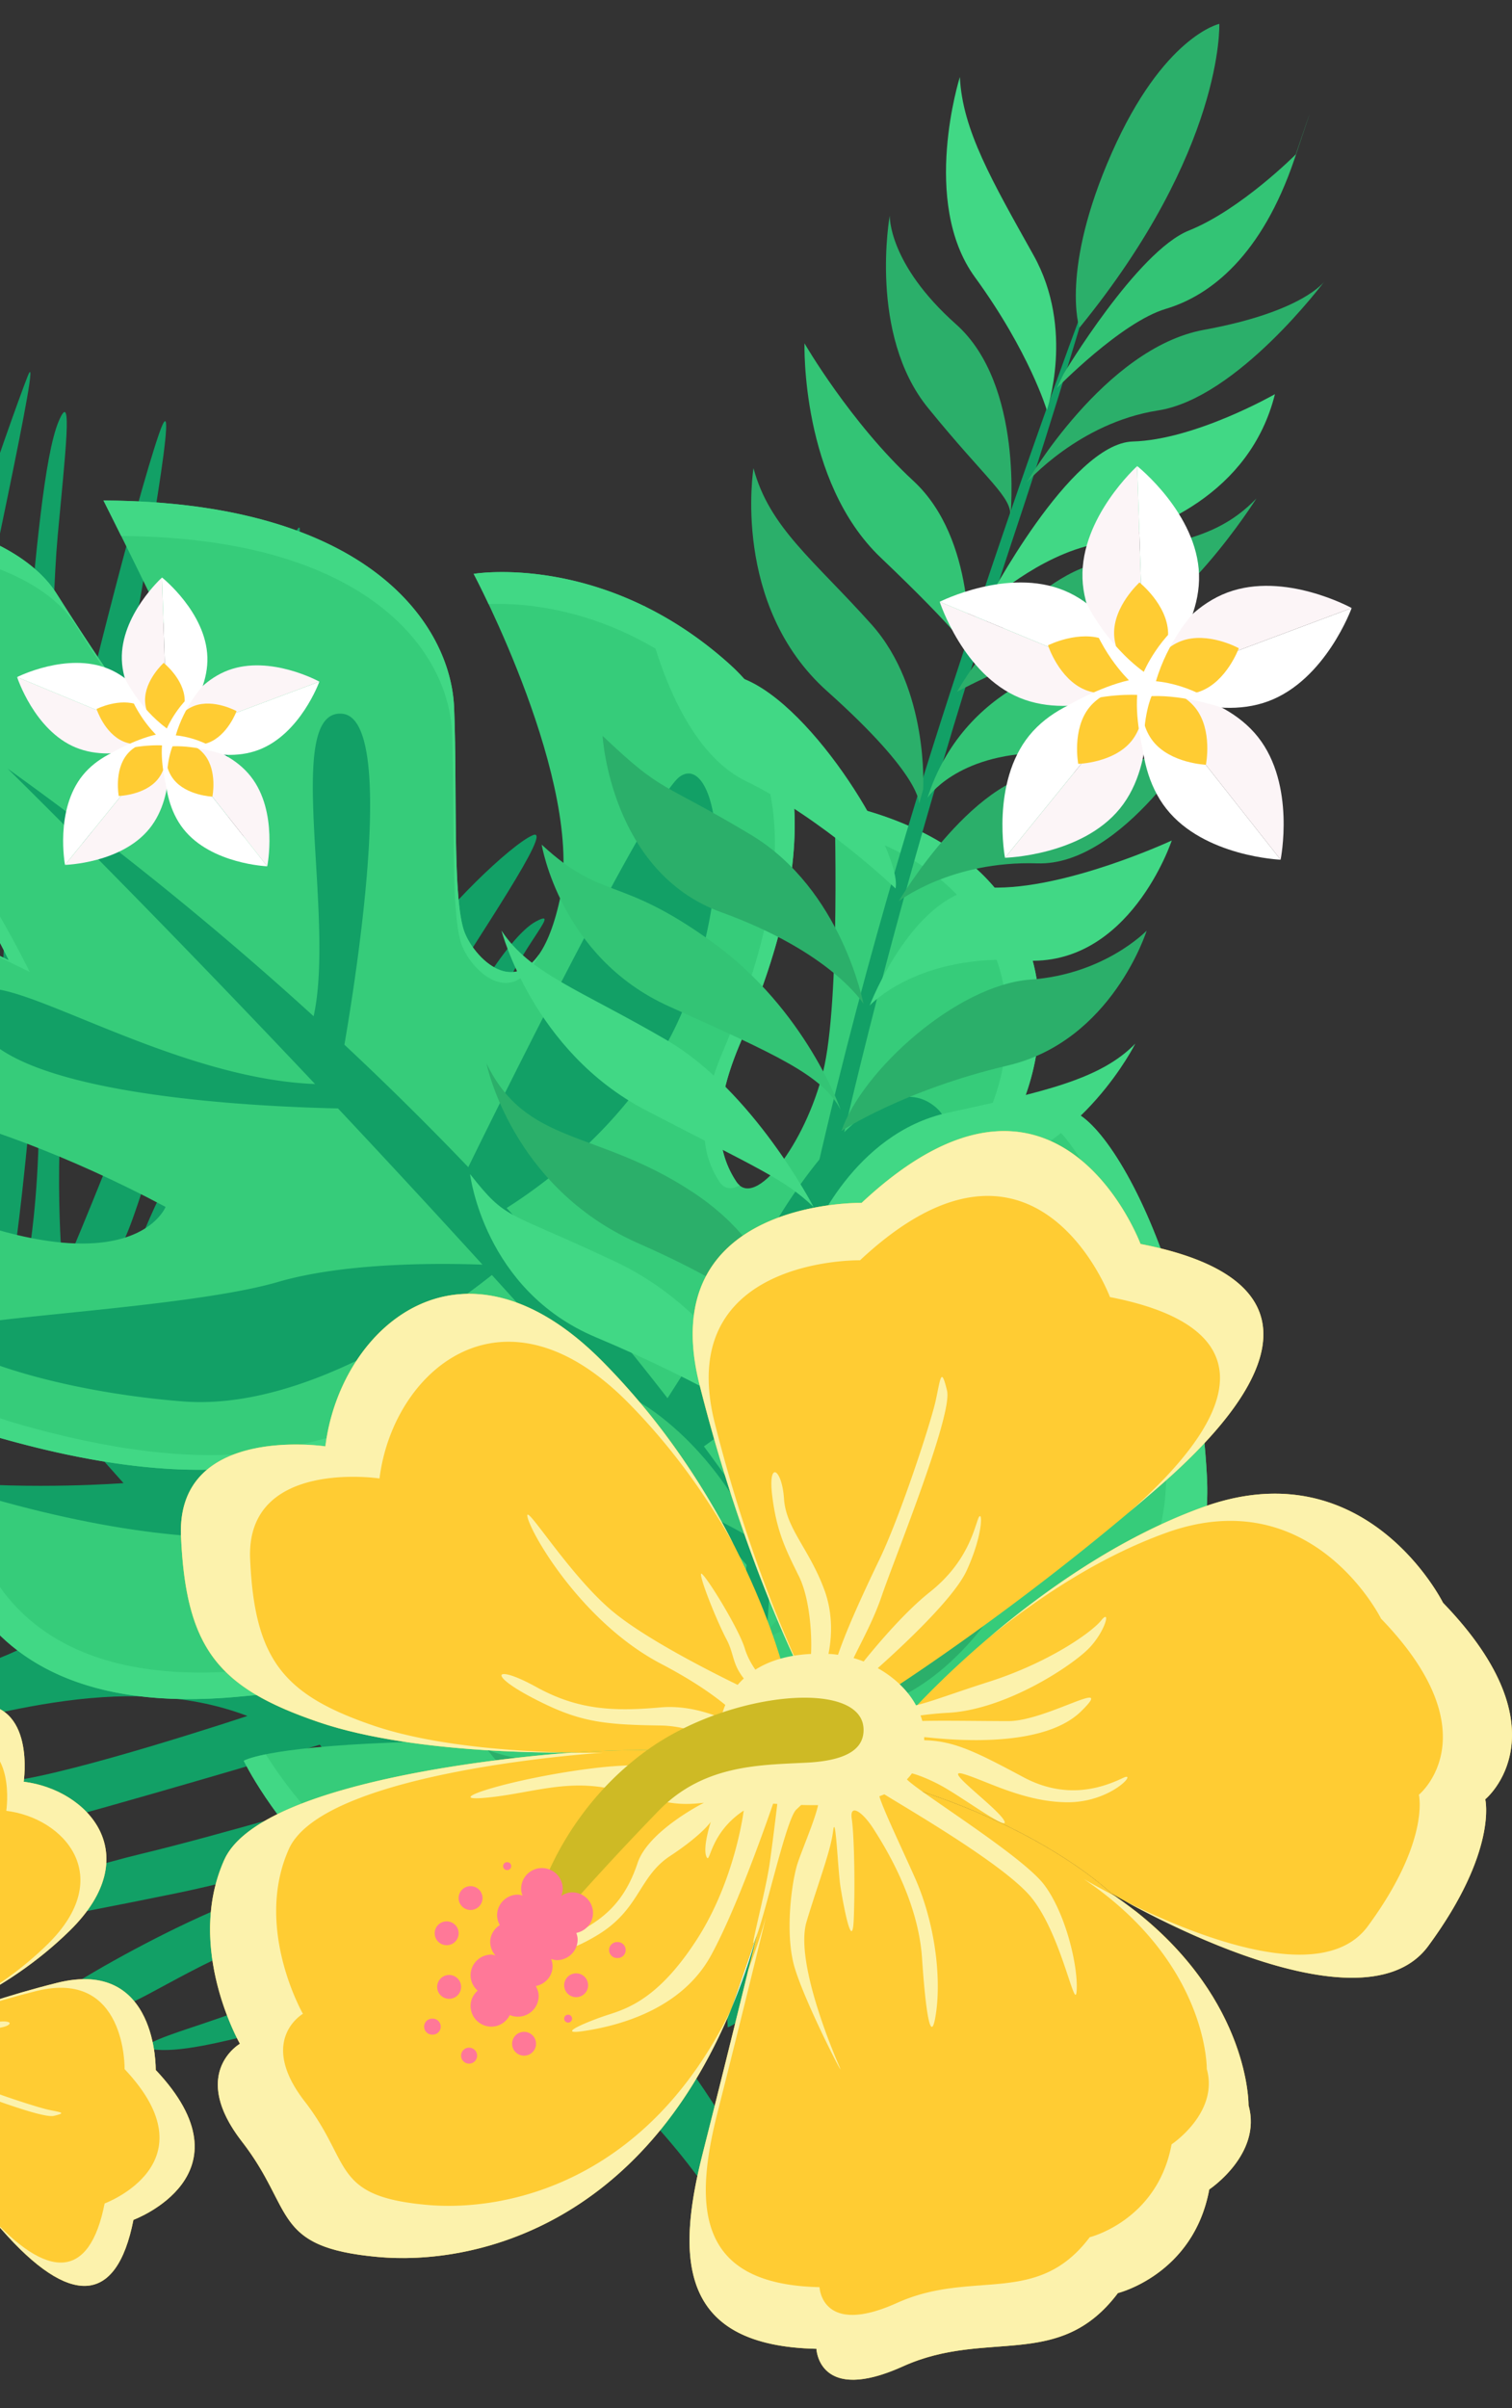 <svg width="125" height="199" fill="none" xmlns="http://www.w3.org/2000/svg"><rect width="100%" height="100%" fill="#333333" stroke="none"/><path d="M66.602 190.147s-4.028-14.89-15.767-26.344c0 0 14.271-5.383 17.264-10.537 2.992-5.154-10.013 4.294-17.264 6.929 0 0 10.186-5.612 11.854-14.66 1.669-9.048-3.28 8.819-17.09 12.542 0 0 8.574-5.326 13.235-11.568s5.18-7.56 5.927-8.59c.748-1.031-3.338.458-5.87 3.035s-7.193 9.392-14.04 12.198c0 0 5.927-5.898 8.861-10.939 2.935-5.039 7.884-12.37 5.352-10.308-2.532 2.061-13.35 16.264-17.953 20.33l-1.957-2.52s6.617-4.581 10.415-7.502c3.798-2.921 6.905-7.701 7.711-10.665.806-2.965 3.165-6.057 1.784-5.37-1.381.687-3.338 4.581-6.79 8.132-3.453 3.551-11.452 9.678-11.452 9.678s5.755-6.013 8.114-9.163c2.36-3.15 5.12-8.361 7.02-10.938 1.9-2.578 6.56-8.82 2.647-5.956-3.913 2.863-9.494 11.052-11.911 13.629s-12.142 13.687-11.797 12.141c.345-1.546 2.59-2.691 4.603-7.616 2.015-4.926 4.777-11.053 10.3-17.868 5.525-6.814 12.142-15.29 9.495-13.744-2.647 1.546-10.3 8.418-15.882 16.493-5.582 8.074-7.539 15.348-9.264 18.039-1.727 2.691-2.59-.057-2.647-.458-.058-.401 2.877-7.846 6.042-13.229 3.165-5.383 10.185-13.858 13.408-18.326 3.222-4.466 9.61-12.026 6.042-9.564-3.568 2.463-13.063 13.859-19.047 21.303-5.985 7.445-7.884 12.828-8.23 17.983l-2.762-5.842s4.661-7.559 8.114-17.867c3.452-10.308 18.989-24.997 16.055-23.365-2.935 1.632-13.811 11.511-18.3 22.678-4.487 11.167-8.2 17.265-8.2 17.265l-1.985-4.381s3.194-10.823 8.113-18.468c4.921-7.645 8.028-16.322 9.84-22.163 1.813-5.841 6.13-9.707 3.713-8.418-2.417 1.288-6.56 8.418-8.632 13.057-2.071 4.638-3.54 9.277-8.373 16.751-4.834 7.473-6.905 16.407-6.905 16.407l-1.64-1.46s2.676-4.897 4.575-12.026c1.899-7.13 8.546-18.985 12.343-25.17 3.797-6.185 10.186-15.462 8.373-14.688-1.813.773-7.596 6.356-9.495 9.535-1.898 3.178-9.494 16.235-12.602 24.052-3.107 7.817-3.021 10.309-5.524 15.205l-1.467-1.89s2.762-6.099 5.18-15.548c2.416-9.45 9.062-24.572 13.379-31.4 4.315-6.826 5.869-10.176 1.467-5.967-4.402 4.209-9.236 13.916-13.897 24.138-4.661 10.222-5.007 17.867-8.718 26.544l-.863-1.547s3.28-9.62 5.524-16.922c2.244-7.302 6.215-18.727 6.82-22.593.604-3.865 5.696-19.241 3.71-16.15-1.985 3.093-7.077 19.329-8.804 22.85-1.727 3.523-3.625 15.549-5.61 19.671-1.986 4.124-4.057 10.223-4.057 10.223L8.05 107.85s1.554-3.865 2.417-5.841c.863-1.976 3.712-10.738 4.402-16.407.69-5.67 3.884-17.18 5.352-23.71 1.467-6.528 5.956-21.217 4.143-17.781-1.812 3.436-7.423 14.518-8.977 22.076-1.554 7.56-1.64 17.61-4.747 25.599-3.107 7.989-5.438 13.401-5.438 13.401s-.95-9.192.431-19.414c1.381-10.222 3.021-19.93 4.661-29.035 1.64-9.105 4.748-26.372 2.848-20.873-1.898 5.497-6.819 24.911-7.768 30.065-.95 5.154-2.072 21.132-2.159 27.23-.086 6.099-.777 10.137-.777 10.137l-1.035-1.203s1.208-8.847 1.985-22.334c.777-13.486.777-28.863 1.381-35.477.605-6.614 1.295-12.339.086-9.477-1.208 2.863-1.9 11.28-2.675 19.355C1.404 62.236.54 72.544.109 82.594c-.431 10.05-.95 16.064-.95 16.064s-3.279-.859-4.056-5.584c-.777-4.725.173-24.912 1.64-32.986 1.467-8.075 6.992-32.729 5.525-28.95-1.468 3.78-7.77 21.734-9.15 29.293-1.381 7.56-1.986 25.942-.863 32.385l-3.367-3.952s-2.503-6.786-.431-17.352c2.071-10.566 3.798-13.4 4.488-25.599.69-12.198 5.352-18.134 3.021-15.166-2.33 2.968-5.524 15.08-6.474 22.467-.95 7.388-4.143 12.885-5.352 19.329-1.208 6.442 0 13.4 0 13.4s-1.64-6.1-1.035-14.26c.604-8.16-.777-15.805 1.726-27.058s1.64-23.279.863-20.272c-.777 3.006-4.056 20.53-5.265 25.254-1.208 4.724-.69 17.954-.518 22.163.173 4.21.863 9.878.863 9.878l-1.122-.773s-1.122-7.903-1.208-18.812c-.086-10.91 1.036-23.537 1.208-31.354.173-7.817 1.209-17.266.346-15.12-.863 2.148-2.935 14.861-3.194 24.482-.259 9.621-2.59 21.562-1.985 29.464 0 0-1.813-10.308-1.986-20.015-.172-9.707-4.833-33.673-5.783-32.127-.95 1.546-.518 6.872 0 11.51.517 4.64 2.244 15.12 1.813 17.353-.432 2.233-4.316-12.8-4.661-18.727-.346-5.927-4.575-34.102-5.611-26.114-1.036 7.989 2.59 22.163 3.367 29.035.776 6.871 5.352 22.42 5.437 25.856.086 3.435.173 4.295.173 4.295s-2.503-4.725-4.834-10.05c-2.33-5.326-16.313-34.962-16.4-32.643-.086 2.32 5.265 18.813 7.942 23.366 2.675 4.553 5.092 11.94 7.337 15.29 2.244 3.35 4.057 8.762 2.935 6.872-1.123-1.89-13.38-14.861-19.162-20.445-5.783-5.583-17.263-24.653-16.14-19.413 1.122 5.24 10.358 19.757 19.161 27.746 8.805 7.989 17.35 18.984 17.35 18.984s-13.639-5.497-22.098-16.235-19.248-30.237-18.903-28.52c.346 1.719 8.46 24.396 19.162 34.361 0 0-26.361-15.462-25.912-14.431.448 1.03 9.167 10.222 24.186 17.266 15.02 7.044 14.847 8.333 14.847 8.333s-16.832-5.842-22.874-7.388c-6.042-1.547-13.897-4.725-11.653-3.264 2.244 1.46 24.6 12.8 51.445 20.788l3.02 5.068s-16.054-3.178-30.037-8.762c-13.983-5.584-27.535-12.8-23.737-9.535 3.798 3.264 30.383 20.272 57.055 22.764 0 0 2.1 2.95 4.517 4.897 0 0-17.033.114-29.808-4.467-12.774-4.582-37.749-13.859-32.57-10.996 5.18 2.864 11.74 8.247 27.277 12.142 15.536 3.893 28.887 7.673 39.59 7.559l2.187 2.634s-22.787-.688-32.916-3.436c-10.127-2.749-18.759-7.215-25.32-6.299-6.56.917 1.958-1.603 22.212 8.133 20.256 9.735 39.706 4.352 39.706 4.352s3.914 4.925 8.632 9.277c0 0-3.912-.229-13.12.687-9.207.917-24.284-1.26-30.958-1.26-6.675 0-19.565-3.779-21.752-4.352-2.187-.573 0 1.488 3.683 3.092 3.682 1.603 13.12 4.695 25.895 5.612 12.775.917 15.767 1.603 23.708 1.146 7.94-.458 14.5-1.948 14.5-1.948l4.489 5.04s-7.366.572-14.846-.115c-7.481-.687-31.995-2.291-37.404-2.062-5.41.229-12.775-1.259-9.207.229 3.568 1.49 13.35 4.238 22.327 4.353 8.977.115 20.14 1.031 26.93 1.718 6.79.688 16.688.344 16.688.344l-.46 1.26s-18.644 2.291-23.018 2.291c-4.374 0-36.368.802-34.181 1.947 2.187 1.146 23.593 2.062 34.641 1.375 11.049-.688 24.054-3.665 24.86-3.436.805.229 1.956 3.665 1.956 3.665s-13.695.687-17.148 2.291c-3.452 1.603-9.897 3.78-21.291 2.634s-19.565 1.26-16.918 1.603c2.647.344 20.026 2.406 20.026 2.406s-15.422 6.013-12.545 5.956c2.877-.057 10.589-3.15 19.162-5.04 8.575-1.89 20.256-6.128 30.672-2.176 0 0-14.127 4.696-19.565 5.383-5.438.687-26.154 4.725-21.234 5.584 4.92.859 15.71.257 25.377-2.405 9.667-2.663 21.407-6.185 21.407-6.185l3.28 4.037s-11.912 3.522-18.041 4.982c-6.129 1.46-24.6 7.302-20.284 7.13 4.315-.171 13.896-1.975 23.132-3.865 9.236-1.89 17.35-5.154 17.35-5.154l1.726 1.546s-4.014 1.676-10.66 3.179S.197 166.893 2.557 167.065c2.36.172 5.236-.115 8.401-1.604 3.165-1.488 9.553-5.727 15.94-6.471 6.387-.744 8.056-2.863 8.056-2.863l3.74 3.092s-4.085.802-8.056 2.062c-3.97 1.259-8.747 4.008-11.278 5.039-2.532 1.031-8.977 2.749-6.79 3.035 2.186.286 5.409-.458 10.588-1.832 5.18-1.375 9.437-1.833 11.911-3.207 2.474-1.375 4.719-3.551 4.719-3.551l2.474 2.634s-5.294 1.432-8.056 3.264c-2.763 1.832-9.725 5.096-11.336 5.841-1.611.745-4.086 2.405-.921 2.405s6.272-1.603 9.207-2.634c2.935-1.031 6.388-2.577 6.388-2.577s-4.661 6.013-5.007 7.845c-.345 1.833 1.151 1.948 2.302 0 1.151-1.947 5.524-5.555 6.964-7.158 1.438-1.604 2.59-2.005 2.935-3.895 0 0 7.653 6.357 12.602 12.943 4.946 6.591 9.262 10.714 9.262 10.714Z" fill="#12A066"/><path d="M50.076 162.649c20.496-2.363 24.32-14.209 24.456-16.68 0 0 26.32-3.635 25.245-23.974-1.075-20.34-11.416-35.148-13.077-28.788-1.66 6.36-4.024 20.539-6.647 22.665-2.622 2.127-5.95 1.59-4.502-2.765 1.448-4.355 3.627-12.501 7.861-19.636 4.235-7.136 5.333-22.99-14.428-27.136 0 0 .521 16.399-.948 22.28-1.469 5.881-5.609 11.389-7.163 9.042-1.554-2.346-2.095-5.662.234-11.235 2.329-5.574 9.493-22.32-.841-31.576-10.334-9.255-21.107-7.422-21.107-7.422s9.237 17.406 7.11 26.977c-2.125 9.57-6.783 5.309-7.838 2.702-1.057-2.605-.61-11.994-.892-18.667-.281-6.673-6.915-16.976-28.985-17.075 0 0 4.391 8.695 8.012 16.529 3.621 7.834 6.53 11.305 4.016 11.353-2.512.049-11.647-13.432-15.9-20.179-4.254-6.746-19.993-8.319-20.462-4.032-.47 4.286 1.158 10.383 5.342 16.155C-6.254 66.959-1.581 74.623.723 79.356c0 0-13.193-6.375-23.234-12.184 0 0-7.15 13.52 7.812 23.011 0 0 11.726.7 28.387 9.558 0 0-4.19 10.711-34.819-8.157 0 0-3.205 20.405 21.326 27.302 24.532 6.897 27.86-2.839 30.176 2.519 2.316 5.359-11.252 8.989-35.468 1.085 0 0-.915 20.094 24.743 17.731 25.657-2.363 33.216-3.108 33.988-1.323.772 1.786-10.632 4.708-21.247 5.113-10.615.405-12.236 1.504-12.236 1.504s9.428 19.497 29.925 17.134Zm23.607-33.623c2.638-2.218 9.415-9.586 12.982-10.522 3.568-.935 3.1 1.708 1.247 4.695-1.851 2.987-12.677 11.111-14.613 11.921-3.258 1.364-2.253-3.875.384-6.094Zm-22.632 18.297c3.496-2.836 10.344-8.304 13.138-8.458 2.796-.154 4.09.054 3.198 1.572-1.314 2.235-14.614 14.489-18.173 13.274-3.558-1.215-1.66-3.553 1.837-6.388Z" fill="#36CC7A"/><path d="M59.488 97.674c-1.473-2.225-1.987-5.37.221-10.654 2.209-5.283 9.002-21.164-.798-29.94-7.559-6.77-15.345-7.28-18.518-7.16a68.771 68.771 0 0 0-1.233-2.495s10.772-1.833 21.107 7.422c10.334 9.256 3.17 26.002.84 31.576-2.328 5.572-1.787 8.889-.233 11.235.084.126.178.219.276.3-.669.361-1.258.325-1.662-.284ZM21.284 70.733c-2.382.045-11.044-12.738-15.077-19.134C2.174 45.2-12.75 43.71-13.195 47.775c-.446 4.064 1.097 9.846 5.065 15.319C-4.163 68.567.269 75.834 2.453 80.32c0 0-9.106-4.399-17.692-9.111A480.73 480.73 0 0 0 .725 79.357C-1.58 74.625-6.252 66.961-10.437 61.19c-4.184-5.772-5.81-11.87-5.341-16.156.47-4.286 16.208-2.714 20.462 4.032 4.254 6.746 13.388 20.227 15.9 20.179.92-.018 1.108-.5.806-1.48.966 1.992 1.16 2.944-.106 2.969Zm16.924 7.452c-1.002-2.471-.58-11.373-.846-17.7-.265-6.313-6.532-16.05-27.341-16.188-.894-1.8-1.466-2.934-1.466-2.934 22.069.1 28.704 10.402 28.984 17.075.282 6.673-.164 16.061.892 18.667.826 2.038 3.854 5.089 6.152 1.743-2.213 4.639-5.524 1.436-6.375-.663Zm-17.813 59.852c24.329-2.24 31.496-2.948 32.229-1.254.16.371-.26.795-1.081 1.233-3.693-.416-12.759.446-31.897 2.209-25.658 2.362-24.743-17.732-24.743-17.732.722.235 1.432.459 2.134.675.548 4.788 3.858 16.664 23.358 14.869ZM1.952 117.805c23.26 6.54 26.417-2.692 28.613 2.389.311.721.31 1.406.03 2.034a3.025 3.025 0 0 0-.224-.82c-2.316-5.358-5.645 4.378-30.175-2.519s-21.327-27.303-21.327-27.303c.941.58 1.857 1.13 2.749 1.656-.191 4.472.749 19.057 20.334 24.563Z" fill="#41D885"/><path d="M20.152 145.517s.368-.24 1.823-.536c2.918 4.668 11.741 16.109 27.275 14.319 19.436-2.242 23.062-13.475 23.191-15.817 0 0 24.957-3.446 23.938-22.733-.736-13.907-6.04-25.084-9.532-27.978 2.037-5.162 11.884 9.398 12.931 29.222 1.075 20.339-25.245 23.974-25.245 23.974-.136 2.471-3.96 14.317-24.456 16.68-20.497 2.364-29.925-17.131-29.925-17.131Z" fill="#41D885"/><path d="M73.405 112.324c1.374-4.13 3.44-11.855 7.455-18.62 3.877-6.534 4.977-20.774-11.826-25.285a170.291 170.291 0 0 0-.05-2.085c19.762 4.146 18.663 20 14.429 27.136-4.235 7.135-6.413 15.281-7.862 19.636-.439 1.321-.434 2.285-.148 2.935-1.697.287-2.96-.823-1.998-3.717Z" fill="#41D885"/><path d="M56.922 82.292c-3.453 9.619-12.158 15.727-15.04 17.539a237.931 237.931 0 0 1 13.303 15.719c1.53-2.391 5.925-9.299 8.517-13.812 3.176-5.531 9.126-13.183 13.215-10.56 4.089 2.622-1.425 8.531-7.114 16.679-4.347 6.225-9.442 10.159-11.61 11.673 10.074 13.668 14.309 22.826 14.309 22.826a731.998 731.998 0 0 0-15.085-18.068c-2.437 1.326-9.78 5.186-15.895 6.96-7.447 2.162-19.55 7.047-23.563 2.322-4.012-4.725 9.025-4.626 13.528-5.714 4.317-1.043 19.49-2.972 24.069-5.721a973.49 973.49 0 0 0-14.89-16.767c-3.304 2.634-15.018 11.278-25.55 10.447-12.401-.978-21.442-4.889-19.451-5.927 1.99-1.039 19.988-1.803 27.319-3.946 5.591-1.633 13.471-1.556 16.904-1.428a1133.63 1133.63 0 0 0-11.945-12.913c-7.102-.15-28.384-1.135-30.084-7.57-1.95-7.37 14.027 5.02 28.187 5.554C11.262 73.925.626 63.518.626 63.518a277.29 277.29 0 0 1 25.302 20.466c1.827-8.257-2.54-25.37 2.34-25.002 4.54.342 1.23 21.406.205 27.354a258.995 258.995 0 0 1 10.24 10.12c3.31-6.775 15.18-30.586 17.471-32.26 2.627-1.917 4.902 6.493.738 18.096Z" fill="#12A066"/><path d="M60.161 167.542s2.234-.642 3.307-5.065c0 0-2.275-25.318 3.103-53.718C71.949 80.36 81.402 51.512 84.283 42.87c2.88-8.642 6.077-19.556 6.077-19.556s-5.144 13.366-11.84 34.01c-6.697 20.642-20.785 67.557-18.36 110.218Z" fill="#12A066"/><path d="M61.81 151.404s5.77-6.823 10.58-7.07c4.81-.246 9.214-2.728 9.214-2.728s-4.463 6.948-10.376 7.755c-5.914.807-6.146.507-9.418 2.043Z" fill="#41D885"/><path d="M61.145 150.67s-3.554-4.833-10.54-4.715c-6.987.118-10.293-1.344-10.293-1.344s4.316 6.066 10.394 6.09c6.077.025 8.09-.678 10.439-.031Zm.802-6.856s3.876-7.109 11.012-8.051c7.137-.942 9.422-2.906 9.422-2.906s-4.47 7.26-11.02 8.364c-6.55 1.102-9.414 2.593-9.414 2.593Z" fill="#2BAF6A"/><path d="M61.501 143.14s-3.342-7.29-11.165-8.426c-7.822-1.134-11.785-3.36-11.785-3.36s3.799 7.921 10.627 8.939c6.829 1.018 12.323 2.847 12.323 2.847Z" fill="#41D885"/><path d="M62.231 136.264s5.233-7.443 12.236-8.186c7.002-.743 11.508-3.589 11.508-3.589s-2.21 9.644-11.537 9.086c-9.327-.558-12.207 2.689-12.207 2.689Z" fill="#33C475"/><path d="M61.597 135.421s-.001-5.387-8.278-8.298c-8.277-2.912-7.941-1.56-14.51-5.496 0 0 4.57 9.124 12.646 10.486s10.142 3.308 10.142 3.308Z" fill="#2BAF6A"/><path d="M63.315 129.25s6.17-9.387 14.186-10.086c8.017-.699 10.375-4.059 10.375-4.059s-2.346 8.712-10.954 10.112c-8.607 1.401-13.607 4.033-13.607 4.033Z" fill="#41D885"/><path d="M62.568 127.392s-2.306-5.905-7.886-10.274c-5.578-4.369-10.147-2.719-16.51-9.664 0 0 3.663 10.683 12.257 14.153 8.595 3.472 12.14 5.785 12.14 5.785Z" fill="#33C475"/><path d="M63.76 121.981s4.192-7.966 11.348-10.396c7.156-2.43 9.736-2.899 11.215-5.086 0 0-3.802 8.545-11.533 11.053-7.731 2.508-11.03 4.429-11.03 4.429Z" fill="#2BAF6A"/><path d="M64.062 118.054s-3.935-9.42-13.155-13.771c-9.218-4.351-8.949-3.333-12.045-7.254 0 0 1.124 9.589 10.39 13.481 9.268 3.892 14.81 7.544 14.81 7.544Z" fill="#41D885"/><path d="M65.154 112.143s3.143-5.896 8.049-8.475c4.905-2.579 12.988-2.945 17.037-6.705 0 0-7.364 9.514-15.95 11.881-8.584 2.365-9.136 3.299-9.136 3.299Z" fill="#33C475"/><path d="M67.165 102.081s3.374-8.427 11.195-10.124c7.82-1.697 12.614-2.734 15.498-5.713 0 0-4.324 8.716-12.874 10.762-8.55 2.046-12.558 2.905-13.819 5.075Zm.097-2.332s-4.983-9.631-12.193-13.82c-7.21-4.19-11.278-5.47-13.608-9.021 0 0 2.59 9.993 11.945 14.853 9.354 4.86 11.42 5.665 13.856 7.988Z" fill="#41D885"/><path d="M64.868 110.334s.207-6.706-7.68-11.868c-7.886-5.163-13.649-3.763-16.967-10.576 0 0 2.049 10.236 12.572 14.869 10.524 4.631 12.075 7.575 12.075 7.575Zm4.696-16.87s5.13-3.383 13.753-5.409c8.624-2.026 11.48-11.146 11.48-11.146s-3.455 3.608-9.581 4.042c-6.125.435-13.954 7.555-15.651 12.513Z" fill="#2BAF6A"/><path d="M69.498 91.716s-2.838-8.253-10.603-13.854c-7.764-5.601-9.022-3.353-14.113-8.06 0 0 1.519 9.305 10.505 13.356 8.987 4.05 12.714 5.707 14.211 8.558Z" fill="#33C475"/><path d="M71.898 83.098s3.97-4.339 12.73-3.724c8.762.614 12.243-9.914 12.243-9.914s-8.805 4.098-14.989 3.888c-6.184-.211-9.984 9.75-9.984 9.75Z" fill="#41D885"/><path d="M71.384 82.956s-1.792-9.458-9.307-13.968c-7.516-4.51-7.14-3.305-12.262-8.178 0 0 .655 11.269 9.808 14.578 9.153 3.31 11.76 7.568 11.76 7.568Zm2.912-8.476s4.335-3.366 11.46-3.13c7.125.234 13.615-10.873 13.615-10.873s-5.786 3.753-12.148 3.334c-6.363-.418-12.927 10.67-12.927 10.67Z" fill="#2BAF6A"/><path d="M74.037 73.426s-6.051-5.797-12.383-8.88c-6.332-3.082-8.37-14.496-8.37-14.496s2.196 3.75 8.124 6.015c5.927 2.263 13.191 14.489 12.629 17.361Z" fill="#41D885"/><path d="M76.676 65.936s2.345-3.6 9.331-3.718c6.986-.117 17.149-11.077 17.332-11.735 0 0-4.123 2.953-9.61 3.327-5.486.374-14.125 3.025-17.053 12.126Z" fill="#33C475"/><path d="M76.32 65.228s.492-8.298-4.268-13.62c-4.76-5.323-8.443-7.99-9.759-12.914 0 0-1.858 11.33 6.09 18.429 7.948 7.097 7.596 9.329 7.596 9.329l.34-1.224Zm2.795-8.056s4.662-8.23 10.795-10.391c6.133-2.163 10.185-1.675 13.961-5.587 0 0-6.64 10.514-12.298 11.392-5.657.878-12.458 4.586-12.458 4.586Z" fill="#2BAF6A"/><path d="M81.536 49.898s4.277-4.01 9.123-4.955c4.845-.944 12.685-4.13 14.743-12.37 0 0-6.58 3.769-11.757 3.914-5.177.146-12.11 13.41-12.11 13.41Z" fill="#41D885"/><path d="M80.071 53.74s.658-9.176-4.558-13.996c-5.217-4.82-9.004-11.369-9.004-11.369s-.326 11.391 6.293 17.699c6.62 6.308 7.27 7.666 7.27 7.666Z" fill="#33C475"/><path d="M83.528 42.74s1.146-10.928-4.49-15.942c-5.637-5.015-5.48-8.982-5.48-8.982s-1.783 9.81 3.161 15.891c4.944 6.082 6.964 7.346 6.809 9.034Zm1.347-2.852s6.416-11.127 14.657-12.63c8.241-1.502 9.968-4.014 9.968-4.014S102.308 32.9 95.742 33.92c-6.566 1.02-10.867 5.968-10.867 5.968Z" fill="#2BAF6A"/><path d="M86.543 33.9s2.33-6.671-1.097-12.806c-3.428-6.135-5.888-10.353-6.091-14.733 0 0-3.275 10.342 1.242 16.542 4.516 6.199 5.946 10.996 5.946 10.996Z" fill="#41D885"/><path d="M87.365 32.081s5.31-5.455 9.016-6.557c3.704-1.102 7.946-4.415 10.642-12.4 2.697-7.984.102-.365.102-.365s-4.538 4.568-8.837 6.292c-4.299 1.725-10.357 11.85-10.357 11.85l-.566 1.18Z" fill="#33C475"/><path d="M89.235 27.091s-1.604-4.765 2.67-14.439c4.273-9.673 8.897-10.679 8.897-10.679s.425 10.424-11.567 25.118Z" fill="#2BAF6A"/><path d="M6.259 61.773c3.426 1.42 7.563-.68 7.563-.68L1.414 55.955s1.418 4.4 4.845 5.82Z" fill="#FCF5F7"/><path d="m1.414 55.955 12.408 5.14s-1.419-4.4-4.845-5.82c-3.427-1.42-7.563.68-7.563.68Z" fill="#fff"/><path d="M10.074 54.523c.119 3.692 3.75 6.571 3.75 6.571l-.431-13.368s-3.438 3.105-3.32 6.797Z" fill="#FCF5F7"/><path d="m13.394 47.726.431 13.367s3.439-3.105 3.319-6.796c-.12-3.692-3.75-6.571-3.75-6.571Z" fill="#fff"/><path d="M21.356 61.98c-3.474 1.3-7.534-.942-7.534-.942l12.58-4.706s-1.572 4.349-5.046 5.648Z" fill="#fff"/><path d="m26.402 56.332-12.58 4.706s1.572-4.348 5.046-5.647c3.474-1.3 7.535.941 7.535.941Z" fill="#FCF5F7"/><path d="M6.847 64.061c-2.332 2.873-1.473 7.414-1.473 7.414l8.447-10.403s-4.641.116-6.974 2.99Z" fill="#fff"/><path d="M13.822 61.073 5.375 71.475s4.642-.116 6.974-2.989c2.332-2.872 1.473-7.413 1.473-7.413Z" fill="#FCF5F7"/><path d="M15.161 68.506c2.292 2.905 6.932 3.086 6.932 3.086l-8.3-10.52s-.924 4.529 1.368 7.434Z" fill="#fff"/><path d="m13.793 61.073 8.3 10.52s.924-4.53-1.368-7.434c-2.293-2.906-6.932-3.086-6.932-3.086Z" fill="#FCF5F7"/><path d="M11.485 58.279c-1.587-.658-3.503.314-3.503.314s.658 2.038 2.244 2.696c1.587.657 3.503-.315 3.503-.315s-.657-2.038-2.244-2.695Z" fill="#FC3"/><path d="M13.53 54.782s-1.592 1.439-1.537 3.149c.055 1.71 1.737 3.043 1.737 3.043s1.592-1.438 1.538-3.148c-.055-1.71-1.738-3.044-1.738-3.044Z" fill="#FC3"/><path d="M16.067 58.332c-1.61.602-2.338 2.615-2.338 2.615s1.88 1.039 3.49.437c1.609-.602 2.337-2.616 2.337-2.616s-1.88-1.038-3.49-.436Zm-2.337 2.632s-2.15.054-3.23 1.384c-1.082 1.33-.683 3.433-.683 3.433s2.15-.054 3.23-1.385c1.081-1.33.682-3.432.682-3.432Z" fill="#FC3"/><path d="M16.926 62.393c-1.061-1.345-3.21-1.43-3.21-1.43s-.428 2.099.634 3.444c1.062 1.345 3.21 1.429 3.21 1.429s.427-2.098-.634-3.443Z" fill="#FC3"/><path d="M10.317 56.04s1.16 2.458 3.476 4.163c0 0 .935-2.242 2.963-3.51 0 0-1.516 1.641-2.226 4.08 0 0 2.059.109 4.002 1.6 0 0-2.221-.778-4.265-.7 0 0-.552 1.175-.474 3.478 0 0-.526-1.873-.4-3.551 0 0-2.075-.133-4.243.663 0 0 1.907-1.134 3.742-1.553 0 0-1.993-1.9-2.575-4.67Z" fill="#fff"/><path d="M84.29 57.664c4.67 1.935 10.308-.926 10.308-.926l-16.911-7.005s1.933 5.997 6.603 7.931Z" fill="#FCF5F7"/><path d="m77.687 49.733 16.91 7.005s-1.932-5.996-6.603-7.93c-4.67-1.935-10.307.925-10.307.925Z" fill="#fff"/><path d="M89.49 47.782c.163 5.032 5.112 8.956 5.112 8.956l-.587-18.22s-4.686 4.233-4.524 9.264Z" fill="#FCF5F7"/><path d="m94.015 38.518.587 18.22s4.686-4.232 4.524-9.264c-.162-5.031-5.111-8.956-5.111-8.956Z" fill="#fff"/><path d="M104.867 57.946c-4.735 1.771-10.269-1.284-10.269-1.284l17.146-6.413s-2.142 5.926-6.877 7.697Z" fill="#fff"/><path d="m111.744 50.248-17.146 6.413s2.143-5.925 6.877-7.696c4.735-1.77 10.269 1.283 10.269 1.283Z" fill="#FCF5F7"/><path d="M85.092 60.783c-3.179 3.916-2.008 10.105-2.008 10.105L94.597 56.71s-6.326.158-9.505 4.073Z" fill="#fff"/><path d="M94.598 56.709 83.085 70.887s6.327-.159 9.506-4.074c3.179-3.915 2.007-10.104 2.007-10.104Z" fill="#FCF5F7"/><path d="M96.425 66.84c3.124 3.96 9.447 4.207 9.447 4.207L94.56 56.709s-1.26 6.172 1.865 10.131Z" fill="#fff"/><path d="m94.56 56.709 11.311 14.338s1.259-6.172-1.864-10.131c-3.125-3.96-9.448-4.207-9.448-4.207Z" fill="#FCF5F7"/><path d="M91.413 52.9c-2.162-.895-4.773.43-4.773.43s.896 2.778 3.058 3.674c2.163.896 4.774-.429 4.774-.429s-.895-2.778-3.059-3.674Z" fill="#FC3"/><path d="M94.202 48.136s-2.17 1.96-2.096 4.29c.076 2.33 2.368 4.148 2.368 4.148s2.17-1.96 2.095-4.29c-.074-2.33-2.367-4.148-2.367-4.148Z" fill="#FC3"/><path d="M97.658 52.974c-2.193.82-3.185 3.565-3.185 3.565s2.563 1.414 4.756.594 3.185-3.564 3.185-3.564-2.563-1.415-4.756-.595Zm-3.186 3.586s-2.93.074-4.403 1.887c-1.472 1.814-.93 4.68-.93 4.68s2.93-.073 4.403-1.887c1.473-1.813.93-4.68.93-4.68Z" fill="#FC3"/><path d="M98.83 58.509c-1.447-1.834-4.375-1.949-4.375-1.949s-.584 2.86.863 4.692c1.448 1.834 4.376 1.949 4.376 1.949s.583-2.858-.864-4.692Z" fill="#FC3"/><path d="M89.821 49.85s1.582 3.35 4.738 5.674c0 0 1.275-3.055 4.038-4.785 0 0-2.066 2.238-3.032 5.562 0 0 2.805.149 5.453 2.182 0 0-3.027-1.061-5.814-.954 0 0-.751 1.6-.645 4.74 0 0-.717-2.554-.545-4.84 0 0-2.828-.182-5.783.903 0 0 2.6-1.545 5.1-2.117 0 0-2.716-2.59-3.51-6.365Z" fill="#fff"/><path d="M-.76 186.244c2.63 7.242-4.295 10.644-4.295 10.644-5.786 5.54-8.81 1.876-8.81 1.876s-2.324.566-6.576-2.531 2.367-14.09 2.367-14.09 3.746-3.801 5.513-11.894l2.553 2.951s6.618 5.803 9.248 13.044Zm2.718-38.999c5.348.654 10.17 6.063 3.814 12.302-6.356 6.238-13.895 8.07-13.895 8.07l-.526 1.003-3.689.517c.575-3.08.857-6.725.566-10.971l.011.159s-.175-6.937 1.359-11.386c1.534-4.449 3.288-5.889 8.329-6.107 5.04-.218 4.031 6.413 4.031 6.413Z" fill="#FC3"/><path d="M4.72 163.865c8.337-2.082 8.153 7.198 8.153 7.198 8.197 8.681-1.841 12.389-1.841 12.389-1.403 7.154-5.348 7.11-10.87.828-5.524-6.281-9.294-12.171-9.294-12.171l-.877 1.091-2.553-2.952c.079-.361.152-.734.222-1.112l3.689-.517s5.033-2.671 13.37-4.754Z" fill="#FC3"/><path d="M8.65 182.096s8.996-3.323 1.65-11.102c0 0 .165-8.316-7.306-6.45-7.471 1.866-11.981 4.261-11.981 4.261l.471-.9s.102-.025.28-.076l-.414.792s5.032-2.673 13.37-4.756c8.337-2.082 8.153 7.198 8.153 7.198 8.197 8.681-1.841 12.389-1.841 12.389-1.403 7.154-5.348 7.11-10.871.828-.388-.441-.765-.879-1.136-1.315 4.888 5.495 8.379 5.49 9.625-.869Zm-28.203 11.453c3.81 2.776 5.892 2.267 5.892 2.267s2.71 3.284 7.895-1.681c0 0 6.206-3.049 3.85-9.539-1.102-3.033-2.982-5.776-4.674-7.846 2.03 2.374 4.466 5.734 5.83 9.493 2.631 7.241-4.295 10.643-4.295 10.643-5.786 5.541-8.81 1.876-8.81 1.876s-2.323.567-6.575-2.531c-3.633-2.646.666-11.048 1.996-13.443-1.506 2.998-3.877 8.745-1.11 10.761Zm20.073-43.9s.903-5.942-3.615-5.747c-4.518.196-6.089 1.486-7.463 5.473-.929 2.696-1.158 6.403-1.21 8.527-.009-1.567.056-7.168 1.365-10.962 1.534-4.449 3.288-5.889 8.33-6.107 5.04-.219 4.031 6.413 4.031 6.413 5.348.654 10.17 6.063 3.814 12.302-2.746 2.695-5.712 4.566-8.197 5.824 2.002-1.104 4.254-2.63 6.362-4.698 5.695-5.591 1.374-10.439-3.418-11.025Z" fill="#FCF2AC"/><path d="M-12.463 159.219c.264 2.184.098 4.362-.076 5.751.373-.143.79-.23 1.222-.25.408-.698.746-1.579.76-2.601.036-2.629.175-3.664 1.25-5.692 1.073-2.029 1.49-1.636.48.174-1.007 1.81-1.117 3.359-.92 5.518.092 1.003-.166 1.959-.468 2.699.197.047.39.111.58.19.512-.616 1.14-1.522 1.84-2.845 1.818-3.447 5.698-5.715 6.553-5.933.855-.218-2.455 1.745-4.143 3.708-1.184 1.377-2.605 4.108-3.35 5.619.098.084.194.175.285.272.677-.526 1.095-.423 1.75-.765.877-.458 2.717-1.178 2.937-1.135.22.044-2.39 1.658-3.331 1.942-.38.114-.69.288-.96.472.396.618.656 1.433.705 2.474 1.028.049 2.563-.089 3.476-.536 1.184-.578 1.994-.993 3.617-1.189 1.622-.196 1.206.437-.131.524-1.337.087-2.236 1.113-4.077 1.788-1.127.414-2.21.321-2.884.187-.001.03 0 .059-.002.09-.007.112-.023.223-.038.335 1.237.413 2.94 1.206 4.305 1.853 1.928.916 6.092 2.269 7.1 2.486 1.009.219 1.535.241.44.502-1.096.262-7.584-2.356-9.206-2.901-1.082-.363-2.06-.906-2.784-1.25a5.175 5.175 0 0 1-.153.448c.833.666 2.244 1.855 3.112 2.94 1.293 1.613 2.718 1.941 3.266 2.137.548.196-.57.283-2.302-.502-1.191-.541-3.225-2.672-4.376-3.949-.41.726-.989 1.335-1.667 1.7.19.756.566 1.713 1.047 3.209.855 2.661 2.213 4.581 2.761 5.017.548.436-.46.196-1.227-.524-.768-.719-2.762-3.665-2.916-6.26a15.354 15.354 0 0 0-.118-1.244 3.138 3.138 0 0 1-.247.08c.025 1.004-.007 2.641-.007 3.825 0 1.701 2.038 4.843.438 3.229-1.6-1.614-1.315-5.388-1.183-6.674l.025-.296c-.046-.001-.09.005-.138.001-.025 1.342-.544 2.345-1.662 4.417-1.118 2.072-.33 3.774-.022 4.428.307.654-1.095-.523-1.095-2.465 0-1.941.986-3.664 1.27-4.646.285-.981-1.49 1.483-2.081 1.81-.592.327 1.03-1.832 1.556-2.792.254-.462.466-.964.55-1.297a2.525 2.525 0 0 1-.27-.225l-.003.003c-.6.575-3.433 5.139-4.726 6.099-1.293.959-3.638 1.504-4.734 1.439-1.095-.066 2.74-.698 4.34-2.159 1.485-1.356 3.871-5.465 4.456-6.384a4.336 4.336 0 0 1-.09-.221c-.566.162-2.12.9-3.621 1.566-2.017.895-4.406 1.178-6.027.96-1.622-.218-.198-.458 2.41-.632 2.608-.175 4.997-1.658 5.786-2.159.79-.502 1.137-1.065.439-.96-.7.106-2.981.153-4.515.087-1.534-.065.767-.479 1.49-.592.723-.111 3.375-.215 2.477-.324-.899-.109-2.301-.654-4.055-1.178-1.754-.524-5.698 1.113-6.51 1.462-.81.349 3.07-1.636 4.582-2.029 1.512-.392 3.77-.087 4.558.175.684.227 1.927.763 2.588.903a18.51 18.51 0 0 1 .009-.75c-.07-.075-.14-.149-.208-.219-.416-.436-4.361-1.287-5.676-1.767-1.315-.479 1.884.393 3.287.59.831.116 1.905.247 2.645.335l.01-.186c-1.571-.538-4.932-1.738-6.819-2.767-2.52-1.375-3.178-4.341-3.375-5.65-.197-1.308.438.197.723 1.069.285.873.723 2.269 3.397 3.97s5.764 2.072 5.764 2.072c-1.03-1.548-2.477-1.484-2.06-1.658.417-.175 1.556.196 1.556.196s-.592-.392-1.534-1.81c-.943-1.418-2.411-1.331-3.572-3.272-1.162-1.941-.505-2.137.197-.763.701 1.374 1.621 2.115 3.068 2.595 1.446.479 2.695 2.944 2.695 2.944-.154-1.287.022-1.723.57-3.901.547-2.177-.176-3.821-.351-5.849-.176-2.029.9 1.29 1.338 4.911Z" fill="#FCF2AC"/><path d="M99.485 124.538c13.479-4.849 19.812 7.919 19.812 7.919 10.311 10.666 3.491 16.241 3.491 16.241s1.056 4.283-4.709 12.12c-5.765 7.838-26.225-4.363-26.225-4.363s-7.075-6.903-22.137-10.161l5.492-4.706s10.799-12.202 24.276-17.05ZM26.9 119.529c1.217-9.858 11.285-18.746 22.896-7.03 11.61 11.716 15.02 25.614 15.02 25.614l1.867.969.963 6.8c-5.733-1.059-12.515-1.58-20.419-1.042.191-.014.295-.02.295-.02s-12.91.323-21.192-2.505c-8.282-2.827-10.96-6.06-11.367-15.352-.405-9.293 11.937-7.434 11.937-7.434Z" fill="#FC3"/><path d="M57.834 114.438c-3.876-15.37 13.397-15.03 13.397-15.03 16.157-15.11 23.058 3.394 23.058 3.394 13.316 2.586 13.235 9.858 1.543 20.039-11.692 10.181-22.653 17.13-22.653 17.13l2.03 1.617-5.493 4.706a74.84 74.84 0 0 0-2.07-.411l-.962-6.8s-4.975-9.277-8.85-24.645Z" fill="#FC3"/><path d="m60.47 165.984 2.072-5.974a55.053 55.053 0 0 1-2.073 5.974Z" fill="#fff"/><path d="M19.835 168.899s-4.546-7.919-1.298-15.191c3.043-6.814 25.831-8.662 28.69-8.867h.001c6.91-.47 12.965-.132 18.212.667-1.375 7.001-2.897 14.503-2.897 14.503l-2.073 5.974c-7.468 18.001-21.31 21.262-29.267 20.53-8.768-.808-6.82-3.879-11.204-9.535-4.385-5.658-.163-8.081-.163-8.081Z" fill="#FC3"/><path d="m91.854 156.454 2.127 1.56c9.374 7.446 9.24 15.974 9.24 15.974 1.136 4.04-3.248 6.949-3.248 6.949-1.299 7.03-7.55 8.565-7.55 8.565-4.873 6.464-10.8 2.909-17.781 6.061-6.983 3.151-7.145-1.454-7.145-1.454-11.123-.243-11.692-7.111-9.418-16.08 2.273-8.97 4.465-18.019 4.465-18.019s1.522-7.504 2.897-14.503c18.005 2.74 26.413 10.947 26.413 10.947Z" fill="#FC3"/><path d="M91.763 107.193s-6.184-16.581-20.663-3.041c0 0-15.478-.304-12.005 13.468 3.473 13.772 7.93 22.085 7.93 22.085l-1.674-.869s-.046-.187-.14-.517l1.472.764s-4.974-9.276-8.85-24.645C53.958 99.07 71.23 99.409 71.23 99.409c16.157-15.11 23.058 3.394 23.058 3.394 13.316 2.586 13.235 9.857 1.543 20.039-.822.715-1.638 1.411-2.449 2.092 10.227-9.008 10.218-15.443-1.619-17.741Zm21.319 51.989c5.166-7.024 4.22-10.861 4.22-10.861s6.111-4.997-3.129-14.554c0 0-5.675-11.441-17.753-7.097-5.645 2.03-10.749 5.496-14.602 8.616 4.416-3.743 10.673-8.232 17.667-10.749 13.479-4.848 19.812 7.919 19.812 7.919 10.311 10.666 3.491 16.241 3.491 16.241s1.056 4.283-4.709 12.12c-4.925 6.696-20.563-1.227-25.02-3.68 5.575 2.776 16.271 7.147 20.023 2.045Zm-81.707-37s-11.06-1.666-10.696 6.662c.364 8.326 2.765 11.223 10.187 13.757 5.016 1.713 11.916 2.135 15.869 2.228-2.916.018-13.34-.103-20.402-2.515-8.282-2.827-10.961-6.06-11.368-15.352-.406-9.292 11.935-7.433 11.935-7.433 1.218-9.858 11.286-18.746 22.897-7.03 5.017 5.063 8.5 10.53 10.84 15.11-2.054-3.691-4.894-7.841-8.744-11.727-10.406-10.499-19.427-2.535-20.518 6.3Zm18.48 22.664s-23.064 1.448-25.975 7.964c-2.91 6.517 1.164 13.614 1.164 13.614s-3.783 2.172.146 7.24c3.93 5.069 2.182 7.821 10.04 8.545 6.785.625 18.339-1.999 25.209-16.147-7.476 17.934-21.29 21.184-29.236 20.452-8.77-.808-6.82-3.879-11.205-9.535-4.384-5.656-.163-8.08-.163-8.08s-4.546-7.919-1.298-15.191c3.043-6.815 25.834-8.662 28.691-8.867 1.606.028 2.627.005 2.627.005Zm9.458 29.759c-2.038 8.037-1.528 14.192 8.44 14.409 0 0 .146 4.127 6.402 1.304 6.258-2.825 11.569.362 15.934-5.431 0 0 5.602-1.376 6.767-7.675 0 0 3.929-2.607 2.91-6.228 0 0 .145-8.761-10.187-15.712 0 0 1.004.597 2.598 1.419 11.182 7.719 11.042 17.297 11.042 17.297 1.136 4.04-3.248 6.949-3.248 6.949-1.298 7.03-7.55 8.565-7.55 8.565-4.873 6.464-10.8 2.909-17.781 6.061-6.983 3.151-7.145-1.454-7.145-1.454-11.123-.243-11.692-7.111-9.418-16.08a1884.85 1884.85 0 0 0 3.799-15.283 50.57 50.57 0 0 0 1.438-4.288s-1.964 8.11-4.001 16.147Z" fill="#FCF2AC"/><path d="M49.187 146.112c4.064-.487 8.119-.18 10.705.14a7.159 7.159 0 0 1-.466-2.254c-1.298-.75-2.937-1.374-4.84-1.4-4.894-.068-6.82-.323-10.595-2.303-3.775-1.98-3.044-2.747.325-.889 3.37 1.859 6.252 2.061 10.27 1.697 1.865-.168 3.646.307 5.024.865.087-.363.206-.72.354-1.069-1.149-.944-2.834-2.104-5.297-3.391-6.414-3.353-10.636-10.505-11.042-12.08-.406-1.576 3.248 4.525 6.901 7.635 2.563 2.183 7.646 4.803 10.459 6.177a6.25 6.25 0 0 1 .506-.527c-.98-1.248-.788-2.019-1.425-3.225-.852-1.617-2.192-5.01-2.111-5.414.081-.404 3.085 4.404 3.613 6.141.213.7.538 1.273.879 1.77 1.149-.729 2.666-1.209 4.603-1.301.092-1.895-.166-4.723-.996-6.408-1.076-2.181-1.848-3.676-2.213-6.666-.366-2.99.811-2.222.974.243.162 2.465 2.07 4.121 3.329 7.515.77 2.077.597 4.075.347 5.314.058.003.11.001.167.005.208.012.416.04.623.068.77-2.278 2.244-5.419 3.45-7.934 1.705-3.555 4.222-11.231 4.628-13.089.406-1.858.446-2.828.934-.808.487 2.02-4.385 13.979-5.4 16.969-.677 1.994-1.687 3.797-2.326 5.132.282.081.559.175.832.282 1.24-1.537 3.455-4.136 5.473-5.737 3.004-2.384 3.613-5.01 3.979-6.02.365-1.01.527 1.05-.934 4.242-1.007 2.197-4.975 5.944-7.35 8.066 1.35.755 2.485 1.822 3.164 3.072 1.407-.349 3.189-1.042 5.972-1.928 4.953-1.576 8.525-4.08 9.337-5.09.812-1.01.366.848-.974 2.262-1.339 1.415-6.82 5.091-11.65 5.373a27.69 27.69 0 0 0-2.315.219c.054.15.107.301.147.456 1.869-.046 4.916.012 7.12.012 3.167 0 9.012-3.757 6.008-.808-3.004 2.95-10.027 2.425-12.422 2.182-.197-.02-.378-.035-.55-.046-.002.085.006.169.001.254 2.497.047 4.365 1.004 8.222 3.064 3.857 2.061 7.023.607 8.24.041 1.219-.566-.973 2.02-4.586 2.02-3.613 0-6.82-1.818-8.648-2.343-1.826-.525 2.761 2.747 3.37 3.838.608 1.092-3.41-1.899-5.197-2.868-.861-.467-1.794-.857-2.413-1.014a4.903 4.903 0 0 1-.418.498.017.017 0 0 1 .005.006c1.072 1.105 9.565 6.328 11.351 8.712 1.787 2.383 2.801 6.706 2.679 8.726-.122 2.02-1.3-5.05-4.02-7.999-2.523-2.736-10.171-7.134-11.881-8.214a9.213 9.213 0 0 1-.41.164c.301 1.045 1.675 3.907 2.914 6.676 1.664 3.717 2.192 8.121 1.787 11.111-.407 2.989-.853.363-1.177-4.445-.325-4.807-3.086-9.211-4.02-10.666-.934-1.455-1.983-2.097-1.786-.808.197 1.289.284 5.495.162 8.323-.121 2.828-.893-1.414-1.1-2.748-.208-1.333-.402-6.222-.605-4.565-.203 1.657-1.218 4.242-2.192 7.474-.974 3.232 2.07 10.505 2.72 12 .65 1.494-3.045-5.657-3.776-8.444-.73-2.788-.162-6.949.325-8.404.423-1.261 1.422-3.551 1.68-4.771-.473.004-.94-.002-1.395-.016l-.407.383c-.812.767-2.395 8.039-3.289 10.464-.893 2.424.731-3.475 1.097-6.061.216-1.531.46-3.51.624-4.874l-.346-.018c-1.002 2.894-3.235 9.089-5.15 12.568-2.558 4.646-8.079 5.859-10.515 6.222-2.436.364.366-.807 1.99-1.333 1.623-.525 4.22-1.333 7.388-6.262 3.166-4.928 3.856-10.625 3.856-10.625-2.882 1.899-2.76 4.565-3.086 3.798-.324-.768.366-2.869.366-2.869s-.731 1.092-3.37 2.828c-2.638 1.737-2.476 4.444-6.089 6.586-3.613 2.141-3.979.929-1.421-.364 2.557-1.292 3.938-2.989 4.83-5.656.894-2.666 5.481-4.969 5.481-4.969-2.395.282-3.206-.041-7.259-1.051-4.052-1.01-7.111.323-10.887.646-3.772.323 2.399-1.657 9.138-2.465Z" fill="#FCF2AC"/><path d="M71.393 142.961c0 1.254-.852 2.504-4.669 2.706-3.816.202-8.525.121-12.26 3.96a251.698 251.698 0 0 0-7.064 7.596l-2.598-1.131s2.111-6.828 8.89-11.595c6.78-4.768 17.701-5.738 17.701-1.536Z" fill="#CEBA25"/><path d="M38.903 157.843a.987.987 0 0 0 .989-.984.986.986 0 0 0-.99-.984.986.986 0 0 0-.988.984c0 .543.443.984.989.984Zm-2.965 1.926c0 .543.442.984.988.984a.987.987 0 0 0 .99-.984.986.986 0 0 0-.99-.984.986.986 0 0 0-.989.984Zm.204 4.43c0 .543.442.984.988.984a.987.987 0 0 0 .99-.984.987.987 0 0 0-.99-.984.986.986 0 0 0-.988.984Zm10.5-.135c0 .544.443.984.989.984s.989-.44.989-.984a.987.987 0 0 0-.99-.984.987.987 0 0 0-.988.984Zm-4.304 4.835c0 .543.443.984.989.984a.987.987 0 0 0 .988-.984.986.986 0 0 0-.988-.984.986.986 0 0 0-.99.984Zm-3.558 1.642a.66.66 0 0 0 .663-.659.66.66 0 0 0-.662-.659.66.66 0 0 0-.663.659.66.66 0 0 0 .663.659Zm-3.03-2.397a.66.66 0 1 0 0-1.319.66.66 0 1 0 0 1.319Zm15.291-6.33a.66.66 0 1 0 0-1.319.66.66 0 1 0 0 1.319Zm-4.399 5.011a.326.326 0 1 0 .652-.002.326.326 0 0 0-.652.002Zm-5.05-12.605c0 .178.146.324.327.324a.325.325 0 1 0 0-.649.325.325 0 0 0-.327.325Zm-2.689 9.023c0-.945.769-1.711 1.719-1.711.12 0 .224.045.337.067a1.679 1.679 0 0 1-.433-1.105c0-.598.328-1.1.796-1.405a1.658 1.658 0 0 1-.227-.803c0-.944.769-1.71 1.719-1.71.136 0 .257.047.384.076a1.66 1.66 0 0 1-.114-.562c0-.944.77-1.711 1.72-1.711.948 0 1.718.766 1.718 1.711 0 .209-.05.403-.12.588.267-.169.566-.292.905-.292.949 0 1.719.766 1.719 1.711 0 .826-.6 1.482-1.381 1.642.058.172.11.348.11.539 0 .945-.77 1.711-1.72 1.711-.167 0-.32-.05-.472-.095.07.186.12.383.12.593 0 .828-.603 1.486-1.39 1.644.14.247.24.516.24.82 0 .944-.769 1.71-1.718 1.71-.237 0-.463-.047-.669-.134-.282.561-.85.956-1.523.956a1.715 1.715 0 0 1-1.72-1.711c0-.509.234-.953.588-1.265a1.677 1.677 0 0 1-.588-1.264Z" fill="#FF7898"/></svg>
